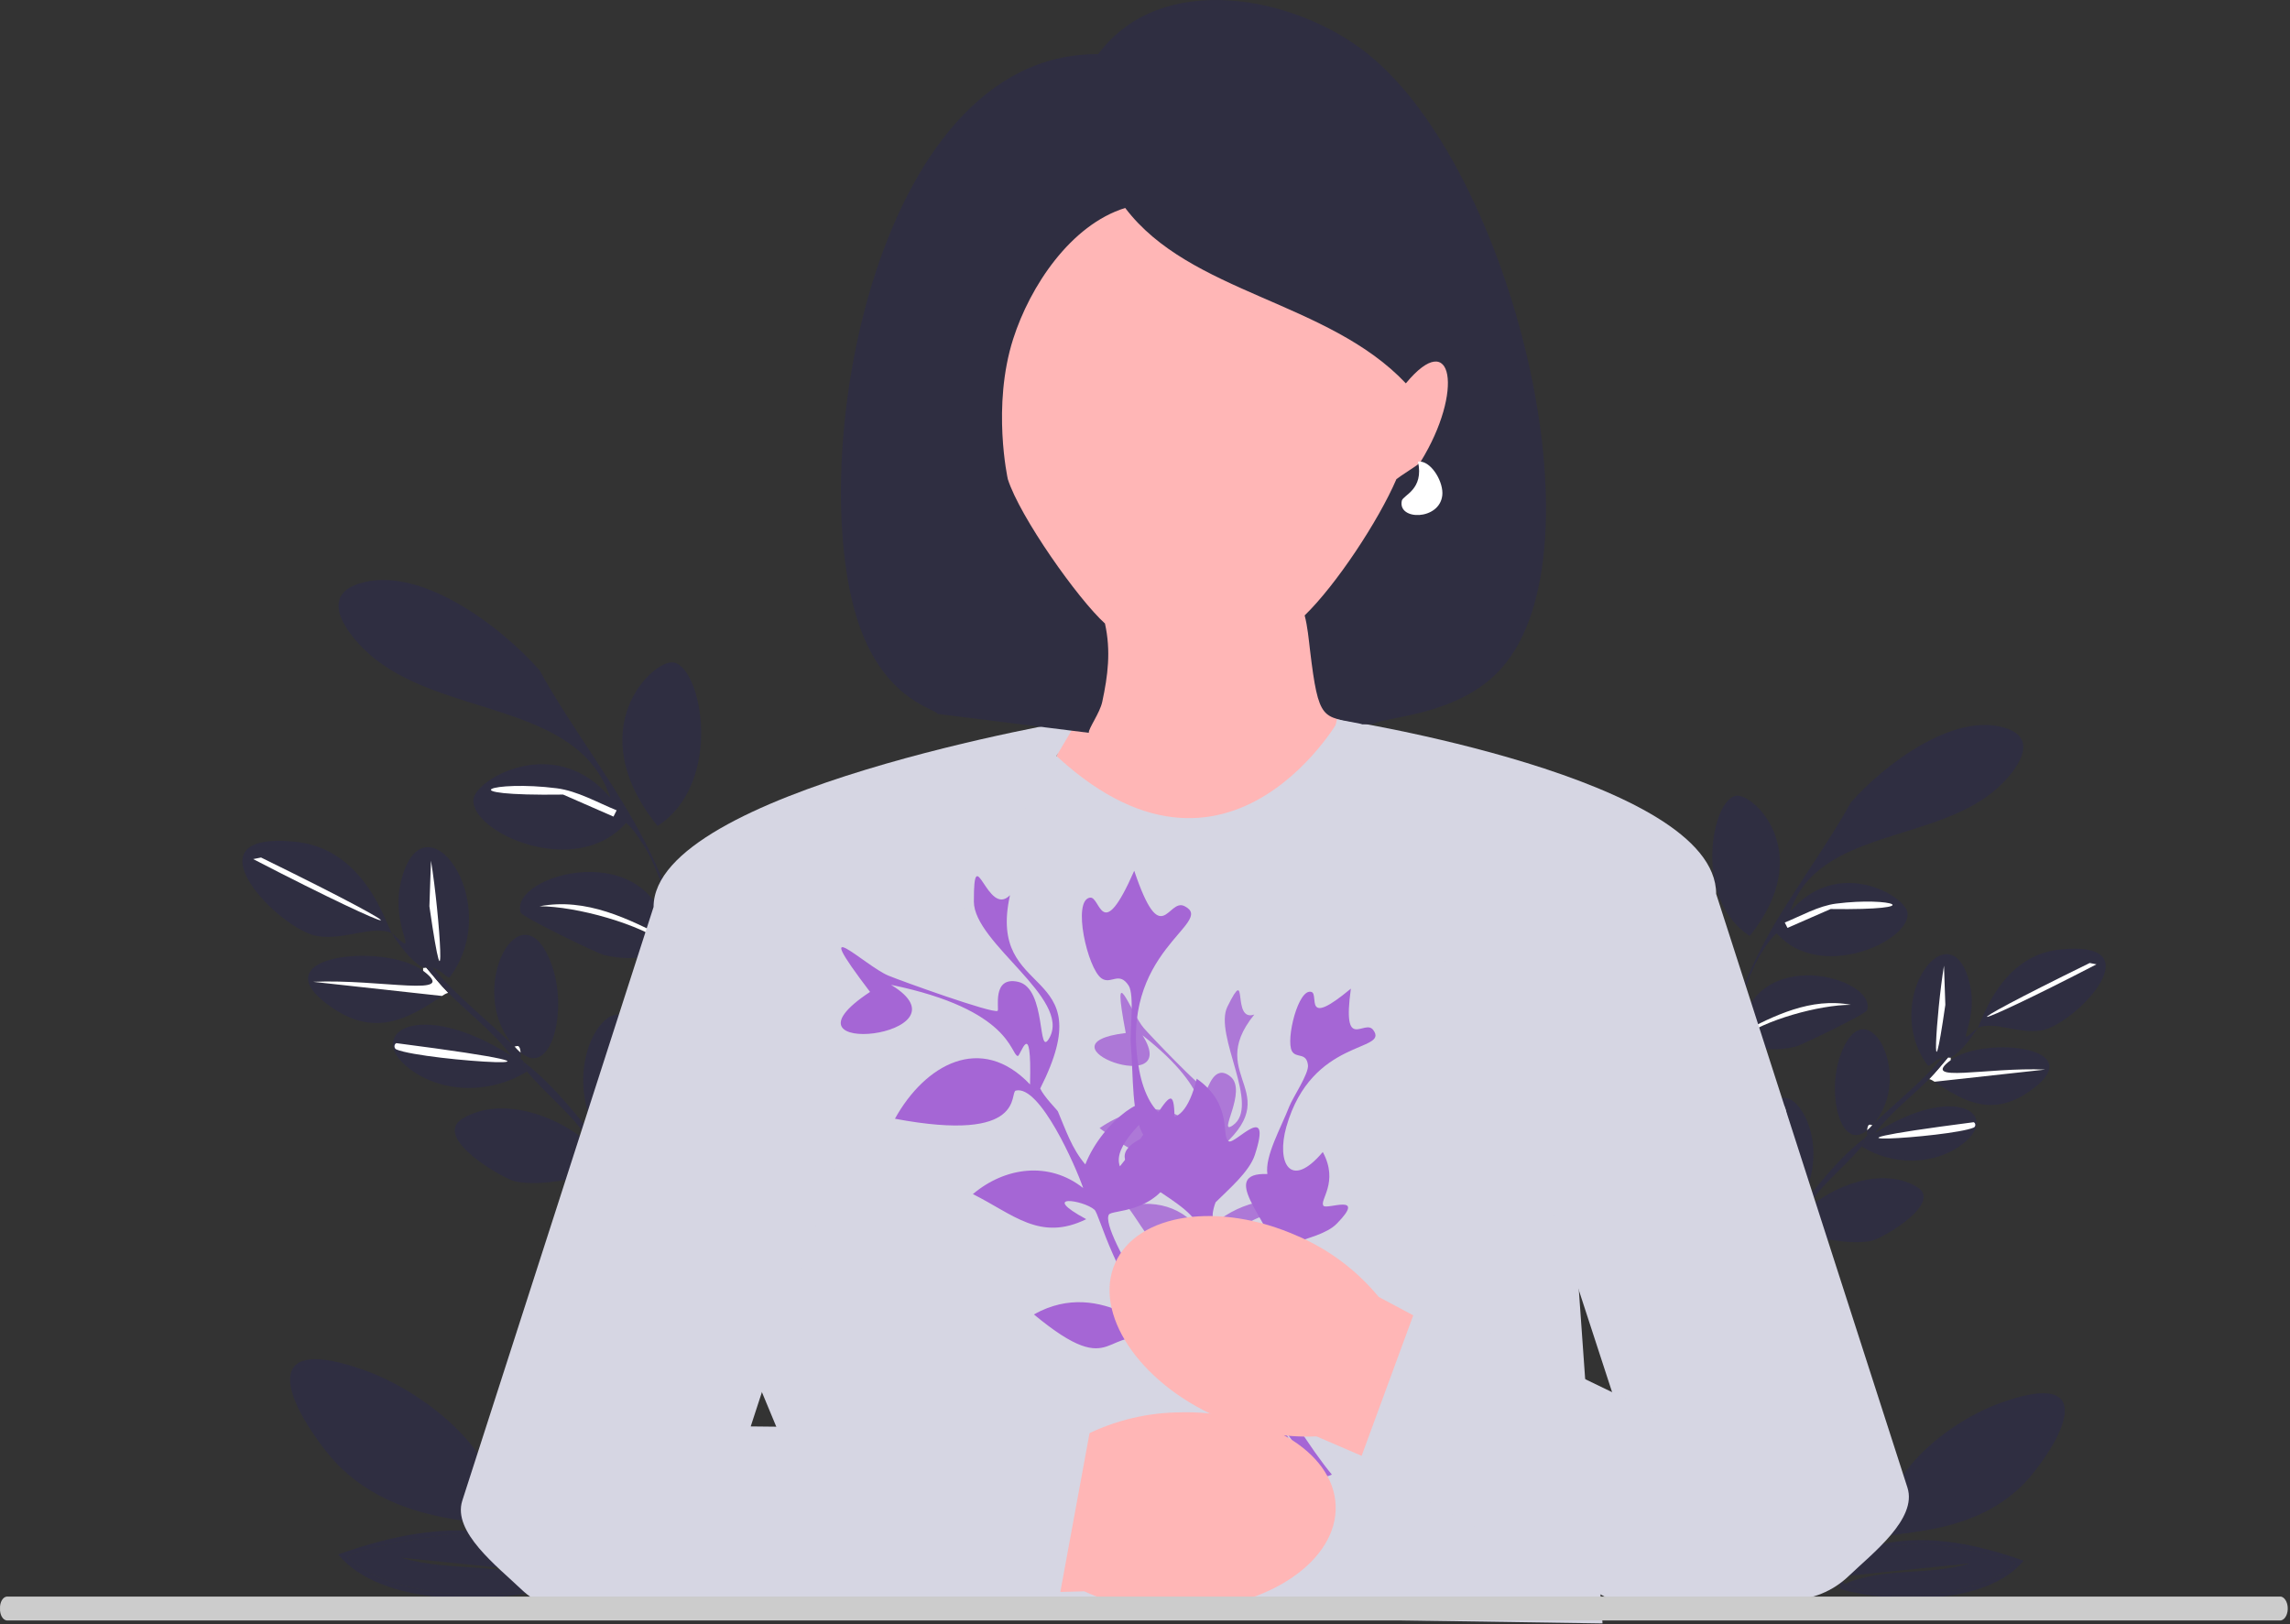 <?xml version="1.0" encoding="UTF-8"?> <svg xmlns="http://www.w3.org/2000/svg" width="640" height="454" viewBox="0 0 640 454" fill="none"><rect x="0" y="0" width="640" height="454" fill="#333333" stroke="none"/><g clip-path="url(#clip0_509_2)"><path d="M485.226 222.384C490.048 221.692 507.748 238.263 488.997 261.603C473.048 251.214 478.353 223.371 485.226 222.384Z" fill="#2F2E41"></path><path d="M483.34 294.032C483.478 293.833 482.479 293.299 486.357 290.261C492.969 285.081 508.536 280.829 517.28 280.833C506.052 278.712 495.93 283.827 486.357 288.752C489.956 263.486 524.663 273.174 521.805 282.342C521.471 283.412 503.287 292.186 501.818 292.523C490.916 295.031 488.586 289.957 483.34 294.032Z" fill="#2F2E41"></path><path d="M500.687 343.056C500.882 342.827 501.034 341.786 504.458 338.53C511.917 331.438 526.064 325.887 535.757 331.742C543.198 336.237 525.982 346.235 522.936 346.827C516.906 347.998 506.276 346.088 500.687 343.056Z" fill="#2F2E41"></path><path d="M523.313 314.396C523.013 314.685 522.037 313.408 521.805 315.904C514.511 321.974 510.473 306.031 514.263 295.164C521.373 274.773 535.613 301.043 523.313 314.396Z" fill="#2F2E41"></path><path d="M540.66 302.33L571.583 298.936C555.278 298.212 536.327 302.9 545.185 296.296C554.524 289.335 585.797 292.586 566.68 305.347C556.958 311.837 549.314 308.313 540.66 302.33Z" fill="#2F2E41"></path><path d="M492.391 266.127C487.732 273.421 485.226 285.563 481.832 293.655L483.34 294.032C478.722 300.675 475.529 313.403 474.29 321.561L488.997 356.631C498.33 344.873 509.21 327.142 521.051 318.167C521.188 318.963 520.762 319.871 520.296 320.43C515.191 326.565 508.415 331.402 504.458 338.531C501.034 341.786 500.882 342.827 500.687 343.056C499.333 344.647 490.29 356.872 490.128 357.763C489.873 359.172 494.975 374.857 496.916 375.486C495.86 376.458 495.115 376.363 495.408 377.749C489.526 359.221 470.757 313.771 462.223 294.032C462.707 294.087 463.342 293.923 463.731 294.032L473.159 317.413C475.498 309.232 478.152 307.039 474.29 302.329H475.044C478.897 307.207 481.514 286.069 491.637 266.127L492.391 266.127Z" fill="#2F2E41"></path><path d="M545.185 296.296C536.326 302.9 555.278 298.211 571.582 298.936L540.66 302.33C540.269 302.059 539.64 301.697 539.151 301.575C540.978 299.738 542.742 297.525 544.431 295.542C544.639 295.443 544.995 295.646 545.185 295.542V296.296Z" fill="white"></path><path d="M544.431 295.54C542.742 297.524 540.978 299.737 539.152 301.574C534.188 306.565 528.322 310.984 524.068 316.658C523.967 316.722 522.886 316.642 521.805 317.412C521.826 316.915 521.759 316.396 521.805 315.904C522.497 315.328 522.735 315.023 523.313 314.395C529.828 308.11 537.012 302.447 542.923 295.54C543.318 295.407 544.144 295.676 544.431 295.54Z" fill="#2F2E41"></path><path d="M486.357 290.262V288.754C495.93 283.828 506.052 278.713 517.279 280.835C508.536 280.83 492.968 285.083 486.357 290.262Z" fill="white"></path><path d="M474.29 302.329C478.152 307.04 475.498 309.233 473.159 317.413L463.731 294.033C464.377 294.215 473.864 301.81 474.29 302.329Z" fill="white"></path><path d="M492.391 266.128H491.637C499.046 251.532 509.345 238.583 517.28 224.27C526.459 213.798 546.155 198.764 560.646 203.529C570.325 206.711 563.185 215.752 558.384 220.122C541.202 235.76 508.094 231.448 500.31 254.815C513.526 239.155 532.623 250.373 533.118 255.192C533.926 263.065 508.631 274.589 496.539 260.849C494.794 262.313 493.59 264.25 492.391 266.128Z" fill="#2F2E41"></path><path d="M513.132 252.552C528.693 250.556 539.713 254.445 511.623 254.06L499.556 259.339L498.802 257.831C503.334 255.996 508.211 253.183 513.132 252.552Z" fill="white"></path><path d="M552.727 287.245C554.064 285.106 559.11 267.082 575.73 265.373C602.932 262.575 579.595 286.606 570.451 287.999C563.826 289.008 557.541 285.293 552.727 287.245Z" fill="#2F2E41"></path><path d="M584.027 269.145L585.912 269.522C548.888 288.671 542.184 289.627 584.027 269.145Z" fill="white"></path><path d="M498.047 306.854C504.026 305.513 514.347 325.754 498.047 343.056C483.137 330.214 492.895 308.01 498.047 306.854Z" fill="#2F2E41"></path><path d="M498.802 309.115C501.178 318.357 499.446 330.631 498.048 340.038L498.802 309.115Z" fill="white"></path><path d="M552.727 287.244C550.933 290.113 548.158 293.919 545.185 295.541C544.994 295.644 544.639 295.442 544.431 295.541C544.144 295.676 543.317 295.408 542.922 295.541C540.21 296.453 539.653 298.125 538.774 297.803C525.308 279.697 545.17 253.113 550.464 274.8C553.243 286.184 545.175 293.985 552.727 287.244Z" fill="#2F2E41"></path><path d="M543.299 269.898L543.676 280.834C539.457 310.149 541.124 283.108 543.299 269.898Z" fill="white"></path><path d="M523.313 314.396C522.734 315.024 522.497 315.329 521.805 315.904C522.037 313.408 523.013 314.685 523.313 314.396Z" fill="white"></path><path d="M520.296 320.429C520.762 319.87 521.188 318.962 521.051 318.166C521.093 318.134 521.008 317.98 521.805 317.412C522.886 316.642 523.967 316.722 524.067 316.658C546.299 302.528 559.337 311.348 548.579 319.675C540.549 325.89 528.736 325.73 520.296 320.429Z" fill="#2F2E41"></path><path d="M551.596 313.643C552.201 313.895 552.205 314.892 551.596 315.151C544.941 317.979 495.175 320.928 551.596 313.643Z" fill="white"></path><path d="M520.297 434.313L518.788 433.936C519.588 432.844 520.233 432.875 520.297 432.805C520.195 432.997 520.353 433.734 520.297 434.313Z" fill="white"></path><path d="M516.525 435.445C516.373 436.05 516.364 437.727 516.902 438.085C517.378 437.447 520.067 434.422 520.296 434.314C523.595 432.763 533.982 431.266 538.02 431.297C540.289 431.315 563.362 435.022 563.286 436.954C554.688 446.006 525.79 448.659 515.771 442.61C526.598 437.957 539.146 440.444 550.464 436.954L513.508 440.725" fill="#2F2E41"></path><path d="M520.296 432.805C520.233 432.875 519.588 432.844 518.788 433.936L520.296 434.313C520.067 434.421 517.378 437.446 516.902 438.084C516.364 437.726 516.373 436.049 516.525 435.444" fill="#555758"></path><path d="M514.263 444.118V442.232C514.746 441.329 515.185 442.861 515.771 442.609C525.79 448.658 554.688 446.005 563.286 436.953C563.363 435.021 540.29 431.314 538.02 431.296C533.982 431.265 523.596 432.762 520.296 434.313C520.353 433.734 520.195 432.997 520.296 432.805C522.061 430.849 524.696 429.319 526.33 427.148C526.968 411.141 545.11 397.126 559.138 392.078C583.053 383.471 579.641 397.081 568.565 411.31C551.322 433.463 520.357 425.791 522.559 432.428C536.797 428.209 551.807 431.306 565.549 436.199C555.156 448.786 528.497 448.149 514.263 444.118Z" fill="#2F2E41"></path><path d="M567.434 390.571C578.518 389.181 577.521 394.471 570.828 406.032C564.86 416.34 550.573 425.566 538.774 426.773C521.187 428.572 542.399 422.149 554.613 413.197C572.836 397.613 533.248 425.511 529.724 426.773C523.194 429.112 531.662 412.231 538.774 405.655C543.358 401.416 561.734 391.286 567.434 390.571Z" fill="#2F2E41"></path><path d="M188.162 185.138C182.539 184.331 161.901 203.653 183.765 230.868C202.362 218.754 196.176 186.288 188.162 185.138Z" fill="#2F2E41"></path><path d="M190.36 268.685C190.2 268.454 191.365 267.83 186.843 264.288C179.134 258.248 160.981 253.29 150.786 253.295C163.878 250.821 175.68 256.785 186.843 262.529C182.647 233.068 142.177 244.364 145.51 255.054C145.899 256.302 167.103 266.532 168.814 266.926C181.526 269.85 184.243 263.934 190.36 268.685Z" fill="#2F2E41"></path><path d="M170.134 325.846C169.907 325.579 169.73 324.366 165.737 320.569C157.039 312.299 140.543 305.827 129.241 312.654C120.565 317.895 140.639 329.553 144.191 330.243C151.222 331.609 163.618 329.381 170.134 325.846Z" fill="#2F2E41"></path><path d="M143.751 292.428C144.101 292.766 145.24 291.277 145.51 294.187C154.014 301.264 158.723 282.674 154.304 270.003C146.013 246.226 129.409 276.858 143.751 292.428Z" fill="#2F2E41"></path><path d="M123.524 278.357L87.468 274.4C106.48 273.555 128.577 279.022 118.248 271.322C107.359 263.204 70.893 266.995 93.184 281.875C104.521 289.442 113.434 285.334 123.524 278.357Z" fill="#2F2E41"></path><path d="M179.807 236.145C185.24 244.65 188.162 258.807 192.119 268.244L190.361 268.683C195.745 276.429 199.469 291.27 200.914 300.782L183.765 341.675C172.882 327.965 160.196 307.289 146.389 296.825C146.229 297.753 146.726 298.811 147.269 299.463C153.222 306.617 161.123 312.258 165.737 320.569C169.729 324.366 169.907 325.579 170.134 325.846C171.713 327.701 182.258 341.956 182.446 342.995C182.743 344.638 176.794 362.927 174.531 363.661C175.763 364.793 176.631 364.683 176.29 366.299C183.148 344.695 205.033 291.699 214.984 268.683C214.419 268.747 213.679 268.556 213.226 268.683L202.233 295.945C199.505 286.407 196.41 283.849 200.914 278.357H200.034C195.542 284.045 192.49 259.398 180.687 236.145L179.807 236.145Z" fill="#2F2E41"></path><path d="M118.248 271.322C128.577 279.023 106.48 273.556 87.468 274.4L123.525 278.358C123.981 278.042 124.714 277.62 125.284 277.478C123.153 275.336 121.097 272.756 119.128 270.443C118.884 270.328 118.47 270.564 118.248 270.443V271.322Z" fill="white"></path><path d="M119.127 270.443C121.097 272.756 123.153 275.336 125.283 277.478C131.071 283.298 137.911 288.451 142.872 295.067C142.989 295.141 144.249 295.048 145.51 295.946C145.485 295.367 145.564 294.761 145.51 294.187C144.703 293.516 144.426 293.161 143.751 292.428C136.155 285.1 127.779 278.496 120.886 270.443C120.426 270.288 119.462 270.601 119.127 270.443Z" fill="#2F2E41"></path><path d="M186.843 264.286V262.527C175.68 256.784 163.879 250.82 150.787 253.293C160.981 253.288 179.134 258.247 186.843 264.286Z" fill="white"></path><path d="M200.913 278.357C196.41 283.849 199.504 286.407 202.233 295.946L213.225 268.684C212.472 268.896 201.41 277.752 200.913 278.357Z" fill="white"></path><path d="M179.807 236.145H180.687C172.048 219.125 160.039 204.026 150.786 187.337C140.083 175.126 117.116 157.597 100.219 163.153C88.934 166.863 97.26 177.405 102.858 182.5C122.893 200.735 161.497 195.707 170.573 222.953C155.163 204.693 132.895 217.774 132.318 223.393C131.376 232.573 160.871 246.011 174.971 229.989C177.005 231.696 178.409 233.955 179.807 236.145Z" fill="#2F2E41"></path><path d="M155.624 220.317C137.478 217.989 124.628 222.525 157.383 222.075L171.453 228.231L172.333 226.473C167.048 224.333 161.361 221.053 155.624 220.317Z" fill="white"></path><path d="M109.454 260.769C107.894 258.275 102.011 237.259 82.631 235.266C50.913 232.004 78.125 260.025 88.787 261.649C96.513 262.825 103.841 258.494 109.454 260.769Z" fill="#2F2E41"></path><path d="M72.958 239.664L70.759 240.104C113.93 262.432 121.748 263.547 72.958 239.664Z" fill="white"></path><path d="M173.212 283.634C166.24 282.071 154.206 305.672 173.212 325.847C190.597 310.873 179.22 284.982 173.212 283.634Z" fill="#2F2E41"></path><path d="M172.332 286.273C169.562 297.05 171.582 311.361 173.212 322.33L172.332 286.273Z" fill="white"></path><path d="M109.454 260.769C111.545 264.114 114.781 268.552 118.248 270.443C118.47 270.564 118.885 270.328 119.128 270.443C119.462 270.601 120.426 270.288 120.887 270.443C124.049 271.507 124.698 273.457 125.723 273.081C141.425 251.969 118.266 220.971 112.092 246.259C108.852 259.533 118.26 268.629 109.454 260.769Z" fill="#2F2E41"></path><path d="M120.447 240.543L120.007 253.295C124.927 287.477 122.983 255.946 120.447 240.543Z" fill="white"></path><path d="M143.751 292.428C144.426 293.161 144.704 293.516 145.51 294.187C145.24 291.276 144.101 292.765 143.751 292.428Z" fill="white"></path><path d="M147.269 299.464C146.726 298.813 146.229 297.754 146.389 296.826C146.34 296.789 146.439 296.609 145.51 295.947C144.249 295.049 142.989 295.142 142.872 295.067C116.949 278.592 101.746 288.875 114.29 298.585C123.653 305.832 137.428 305.646 147.269 299.464Z" fill="#2F2E41"></path><path d="M110.773 291.549C110.067 291.843 110.063 293.006 110.773 293.308C118.533 296.605 176.561 300.044 110.773 291.549Z" fill="white"></path><path d="M147.269 432.257L149.028 431.817C148.095 430.544 147.343 430.58 147.269 430.498C147.387 430.722 147.203 431.582 147.269 432.257Z" fill="white"></path><path d="M151.666 433.576C151.843 434.28 151.854 436.236 151.226 436.654C150.672 435.909 147.537 432.382 147.269 432.257C143.422 430.448 131.311 428.703 126.603 428.739C123.956 428.759 97.052 433.082 97.142 435.335C107.167 445.889 140.863 448.983 152.546 441.93C139.92 436.505 125.29 439.404 112.092 435.335L155.184 439.732" fill="#2F2E41"></path><path d="M147.269 430.498C147.343 430.58 148.095 430.544 149.028 431.817L147.269 432.257C147.537 432.383 150.672 435.91 151.226 436.654C151.854 436.237 151.844 434.281 151.666 433.576" fill="#555758"></path><path d="M154.304 443.688V441.49C153.74 440.437 153.228 442.223 152.546 441.929C140.863 448.982 107.167 445.889 97.142 435.334C97.052 433.081 123.956 428.758 126.602 428.738C131.311 428.702 143.422 430.447 147.269 432.256C147.203 431.581 147.387 430.721 147.269 430.497C145.211 428.216 142.139 426.432 140.234 423.901C139.49 405.237 118.335 388.895 101.979 383.008C74.093 372.972 78.071 388.842 90.986 405.433C111.092 431.264 147.198 422.319 144.631 430.057C128.029 425.138 110.527 428.749 94.504 434.454C106.621 449.131 137.707 448.388 154.304 443.688Z" fill="#2F2E41"></path><path d="M92.305 381.25C79.381 379.629 80.543 385.797 88.347 399.278C95.306 411.298 111.965 422.055 125.723 423.462C146.23 425.56 121.496 418.071 107.255 407.632C86.006 389.461 132.167 421.99 136.276 423.462C143.891 426.189 134.016 406.506 125.723 398.838C120.378 393.895 98.952 382.083 92.305 381.25Z" fill="#2F2E41"></path><path d="M251.016 122.576C240.321 79.054 266.932 35.103 310.454 24.408C353.976 13.713 397.927 40.325 408.622 83.847C417.295 119.143 401.429 154.718 371.907 172.611L381.414 277.032L287.85 231.399C287.85 231.399 299.375 205.907 302.451 179.6C277.718 170.713 257.757 150.011 251.016 122.576Z" fill="#FFB6B6"></path><path d="M374.238 201.125C374.238 201.125 340.325 260.687 288.624 204.614L192.664 340.276L238.481 450.578L447.869 453.724L438.723 325.003L374.238 201.125Z" fill="#D6D6E3"></path><path d="M291.492 217.658L301.269 201.125C301.269 201.125 182.696 220.97 182.658 253.483L129.202 419.404C126.378 428.171 138.99 437.782 145.643 444.152C150.043 448.364 155.877 450.75 161.968 450.828L208.678 451.426L209.809 398.667L242.479 298.447L291.492 217.658Z" fill="#D6D6E3"></path><path d="M370.792 214.014L373.66 200.971C373.66 200.971 479.588 217.326 479.626 249.839L533.082 415.761C535.906 424.528 523.294 434.138 516.641 440.508C512.241 444.72 506.407 447.107 500.316 447.185L453.606 447.782L452.475 395.023L419.805 294.803L370.792 214.014Z" fill="#D6D6E3"></path><path d="M380.757 202.456C380.474 202.351 380.127 202.256 379.706 202.171C369.628 200.125 368.523 201.803 366.131 181.807C365.746 178.594 365.443 175.14 364.622 172.003C373.452 163.433 385.272 145.541 390.265 133.915C391.584 132.866 396.091 130.069 396.299 129.767C396.299 129.767 396.299 129.853 397.053 129.013C409.144 109.425 406.119 91.17 392.905 107.141C371.173 84.095 332.589 82.087 314.468 58.118C299.206 62.865 287.869 80.024 283.168 94.697C277.141 113.511 281.66 133.915 281.66 133.915C285.042 144.496 301.295 167.474 308.811 174.265C310.521 181.975 309.614 188.866 308.057 196.137C307.376 199.316 304.167 203.62 304.286 204.81L262.05 199.531C261.437 198.059 248.499 196.082 240.933 176.905C223.821 133.534 243.262 14.691 306.926 15.128C324.483 -8.549 362.031 -1.205 382.346 15.128C422.374 47.31 448.899 153.618 419.679 186.71C407.872 200.081 387.505 200.167 383.825 202.341L380.757 202.456Z" fill="#2F2E41"></path><path d="M397.052 129.012C400.329 129.38 403.474 134.913 403.086 138.439C402.311 145.496 390.558 145.529 391.773 139.947C392.116 138.375 398.017 136.873 396.298 129.012" fill="white"></path><path d="M339.13 329.39C338.869 333.696 338.248 337.833 339.324 342.131C347.055 335.169 359.922 333.733 356.462 338.359C355.796 339.25 346.229 341.03 345.743 345.793C362.605 338.037 367.577 329.588 355.19 352.293C347.859 358.173 340.138 353.291 339.058 353.956C335.552 356.12 339.777 389.775 342.019 388.237C343.025 369.593 343.491 413.302 351.853 420.221C354.504 422.414 350.391 410.251 354.416 415.269C354.907 415.882 355.215 421.485 355.155 422.693C355.141 422.991 353.491 421.94 353.876 427.461C350.517 422.809 348.45 417.324 345.797 412.251C344.796 406.078 339.829 387.459 336.424 383.475C327.686 373.253 324.747 387.454 315.235 365.892C332.169 365.03 336.832 383.404 338.531 382.19C333.688 367.899 337.331 353.1 336.765 351.667C335.618 348.762 327.61 343.17 334.29 352.677C323.288 352.626 320.796 344.732 315.028 337.109C323.679 334.988 332.715 338.001 336.669 346.442C337.313 341.556 338.236 322.592 333.074 321.42C331.626 321.091 330.174 332.601 307.31 315.299C318.186 307.812 331.931 307.057 336.374 321.6C343.402 308.379 337.223 315.359 336.735 315C335.443 314.052 339.954 305.541 319.298 289.348C330.709 307.325 288.408 291.917 314.622 288.71C310.422 266.656 316.097 283.225 319.663 287.331C321.57 289.527 335.949 304.587 337.185 304.458C337.665 304.408 339.329 297.178 343.874 300.878C348.765 304.859 340.049 317.614 344.526 314.535C352.423 309.107 339.121 289.274 343.033 281.353C349.137 268.993 344.013 285.831 350.551 283.547C335.874 301.631 362.048 305.384 337.933 323.341C337.84 325.216 339.149 329.082 339.13 329.39Z" fill="#A566D5" fill-opacity="0.83"></path><path d="M373.555 342.043C370.874 344.775 365.172 346.153 361.551 347.369C351.513 356.147 354.725 397.35 357.844 410.438C355.487 410.339 355.238 409.519 355.093 409.524L352.975 397.059L353.261 410.442C352.176 410.754 352.038 410.603 351.977 410.627C351.682 405.111 350.652 400.727 351.048 395.044C351.288 391.605 353.454 392.83 353.52 391.742C353.613 390.222 352.51 381.65 352.956 374.142C353.287 368.584 356.278 351.769 355.869 348.84C354.829 341.398 340.337 327.625 354.202 328.125C353.467 323.095 357.988 315.252 360.329 309.237C361.308 306.72 365.832 300.076 365.544 297.682C365.098 293.964 362.224 295.91 361.05 293.744C359.307 290.531 362.847 276.021 366.536 277.24C368.717 277.96 364.058 287.546 377.535 276.314C375.048 294.416 381.361 284.618 383.778 287.859C388.42 294.083 366.603 289.923 359.508 314.921C356.643 325.018 360.631 332.731 369.689 321.971C374.293 330.506 368.636 335.455 369.885 337.004C370.826 338.172 382.148 333.286 373.555 342.043Z" fill="#A566D5"></path><path d="M295.65 310.613C297.859 315.815 299.547 321.028 303.318 325.439C308.317 312.761 322.566 303.562 321.211 311.008C320.95 312.442 310.772 320.115 312.984 325.983C328.225 307.043 329.121 294.232 327.857 328.089C322.694 339.264 310.79 338.048 309.913 339.46C307.065 344.043 331.673 381.038 333.405 377.925C323.696 355.478 349.768 406.455 363.613 409.684C368.002 410.707 356.076 398.847 363.726 402.381C364.66 402.812 368.293 409.202 368.929 410.654C369.085 411.012 366.537 410.743 370.213 416.992C363.558 413.499 357.931 408.274 351.858 403.876C347.078 397.222 330.382 378.292 324.063 375.609C307.848 368.726 312.695 387.094 288.95 367.367C308.303 356.467 324.5 375.287 325.783 372.872C311.759 358.944 307.387 339.464 305.887 338.114C302.846 335.379 290.19 333.498 303.576 340.744C290.645 347.109 283.113 339.309 271.898 333.739C280.803 326.2 293.158 324.456 302.723 332.044C300.626 325.939 290.632 303.164 283.895 304.805C282.005 305.265 287.025 319.608 250.112 312.673C258.492 297.543 274.167 288.632 287.87 303.089C288.389 283.483 285.221 295.274 284.439 295.139C282.371 294.782 282.689 282.169 249.012 275.244C272.891 289.66 214.294 296.296 243.158 277.227C225.354 253.822 241.684 269.935 248.263 272.666C251.782 274.128 277.436 283.388 278.81 282.516C279.344 282.177 277.072 272.728 284.562 274.411C292.622 276.223 289.85 296.268 293.303 290.044C299.392 279.068 272.213 263.582 272.174 252.01C272.113 233.952 275.938 256.687 282.271 250.192C275.621 279.967 308.503 269.082 290.715 304.219C291.701 306.473 295.493 310.241 295.65 310.613Z" fill="#A566D5"></path><path d="M350.708 322.759C349.159 327.529 343.278 332.474 339.743 336.014C333.1 352.169 360.928 398.605 372.228 412.13C369.406 413.39 368.636 412.574 368.469 412.664L358.706 399.286L366.856 414.811C365.767 415.81 365.517 415.713 365.46 415.776C361.892 409.481 358.124 404.943 355.27 398.048C353.543 393.876 356.798 394.047 356.24 392.733C355.461 390.896 349.161 381.489 345.301 372.426C342.443 365.716 336.13 344.253 333.94 341.058C328.374 332.939 303.339 325.254 319.888 317.742C316.089 312.274 316.81 300.437 316.041 292.018C315.719 288.495 317.144 278.063 315.409 275.424C312.714 271.325 310.481 275.285 307.839 273.432C303.919 270.682 299.596 251.601 304.634 250.876C307.611 250.447 307.747 264.407 316.99 243.367C324.644 266.044 326.324 250.869 331.052 253.258C340.129 257.845 312.119 265.708 318.398 299.161C320.935 312.674 330.116 319.388 334.453 301.482C344.835 308.801 341.093 317.907 343.461 318.995C345.247 319.815 355.67 307.474 350.708 322.759Z" fill="#A566D5"></path><path d="M328.805 394.753C319.214 394.987 309.818 397.511 301.401 402.115L201.148 399.591L201.334 447.336L303.014 444.758C311.752 448.717 321.311 450.527 330.892 450.035C354.895 449.128 373.862 436.015 373.283 420.755C372.703 405.495 352.787 393.863 328.799 394.759L328.805 394.753Z" fill="#FFB6B6"></path><path d="M362.628 345.44C371.441 349.229 379.221 355.071 385.318 362.479L474.359 409.851L461.341 441.717L367.938 401.453C358.354 401.873 348.809 399.992 340.101 395.967C318.162 386.185 305.444 366.951 311.665 353.005C317.887 339.058 340.703 335.682 362.631 345.448L362.628 345.44Z" fill="#FFB6B6"></path><path d="M163.815 394.578L209.81 398.667L304.663 399.669L295.412 449.953L168.906 450.577L163.815 394.578Z" fill="#D6D6E3"></path><path d="M488.746 421.651L479.358 403.007L396.647 363.061L379.75 409.036L456.03 450.342L488.746 421.651Z" fill="#D6D6E3"></path><path d="M0.005 449.561C-0.073 451.271 0.756 452.758 1.862 452.891H637.482C638.671 452.652 639.51 450.967 639.356 449.128C639.229 447.617 638.459 446.427 637.482 446.23H1.862C0.756 446.363 -0.073 447.85 0.005 449.561Z" fill="#CCCCCC"></path></g><defs><clipPath id="clip0_509_2"><rect width="639.374" height="454" fill="white"></rect></clipPath></defs></svg> 